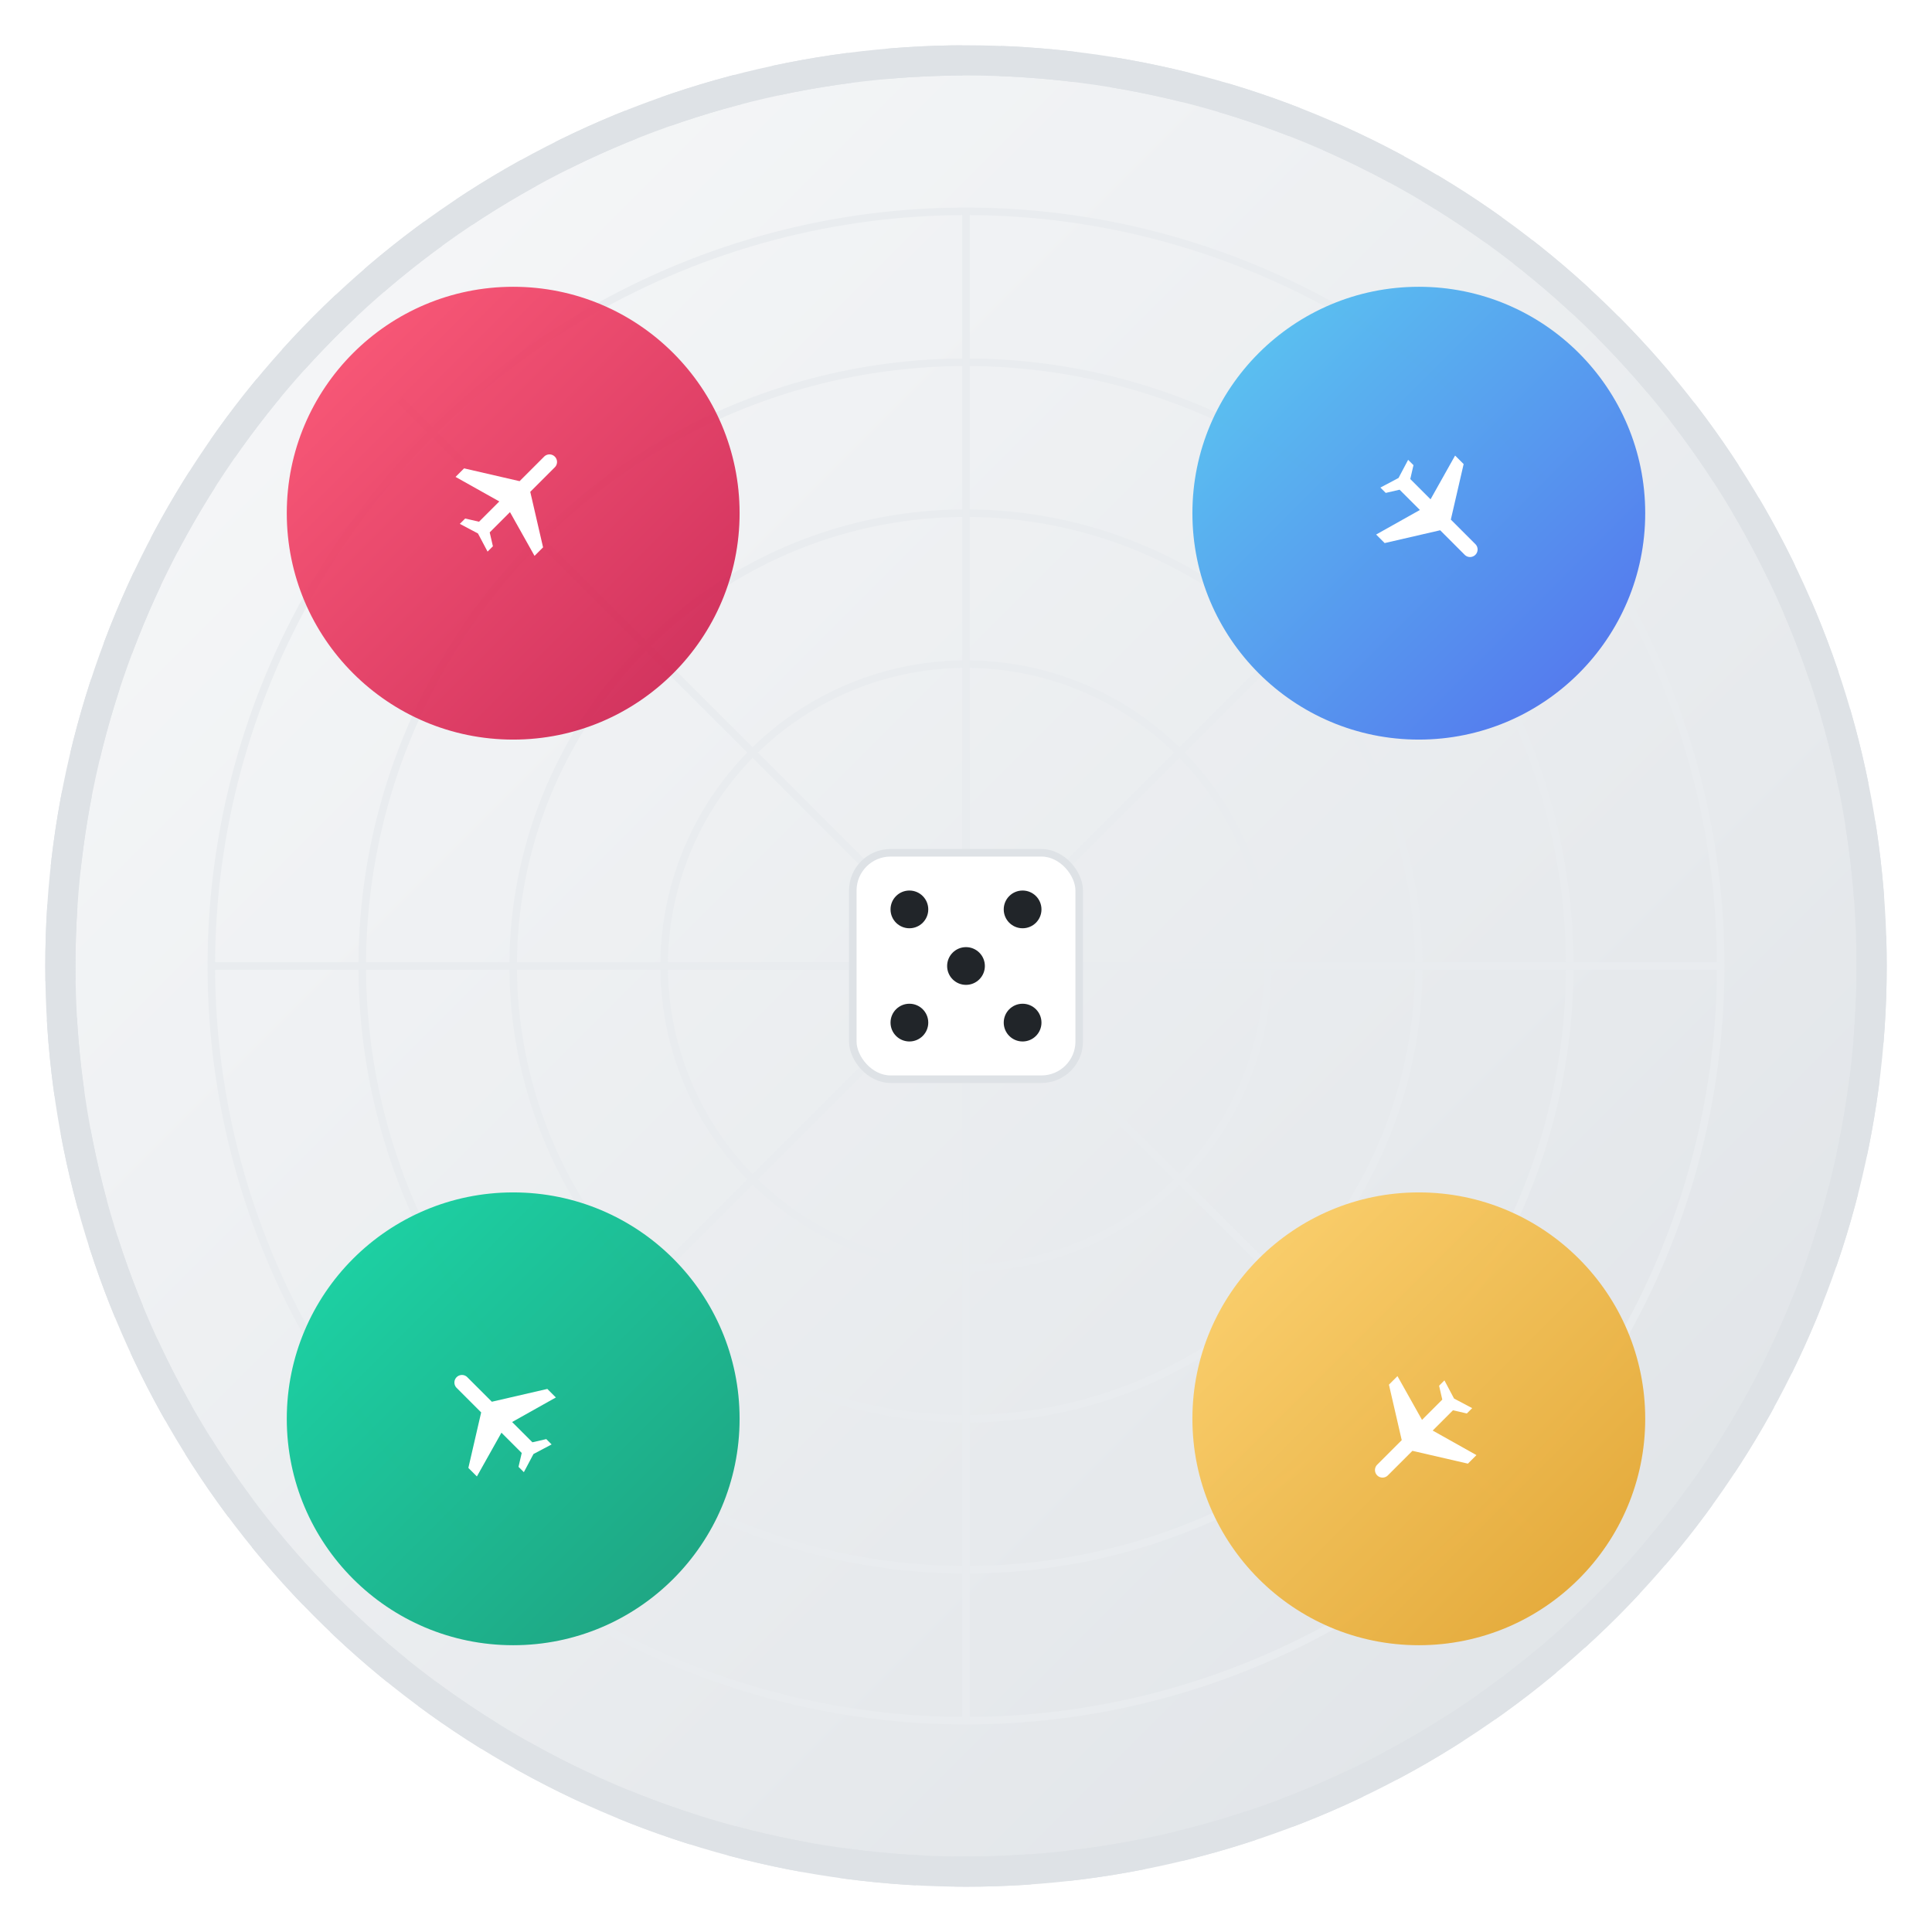 <?xml version="1.0" encoding="UTF-8" standalone="no"?>
<svg width="512" height="512" viewBox="0 0 512 512" xmlns="http://www.w3.org/2000/svg">
  <!-- 背景 -->
  <defs>
    <linearGradient id="boardGradientLight" x1="0%" y1="0%" x2="100%" y2="100%">
      <stop offset="0%" stop-color="#f8f9fa" />
      <stop offset="100%" stop-color="#dee2e6" />
    </linearGradient>
    <linearGradient id="boardGradientDark" x1="0%" y1="0%" x2="100%" y2="100%">
      <stop offset="0%" stop-color="#1e1e1e" />
      <stop offset="100%" stop-color="#121212" />
    </linearGradient>
    <linearGradient id="redGradient" x1="0%" y1="0%" x2="100%" y2="100%">
      <stop offset="0%" stop-color="#ff4d6d" />
      <stop offset="100%" stop-color="#c9184a" />
    </linearGradient>
    <linearGradient id="blueGradient" x1="0%" y1="0%" x2="100%" y2="100%">
      <stop offset="0%" stop-color="#4cc9f0" />
      <stop offset="100%" stop-color="#4361ee" />
    </linearGradient>
    <linearGradient id="yellowGradient" x1="0%" y1="0%" x2="100%" y2="100%">
      <stop offset="0%" stop-color="#ffd166" />
      <stop offset="100%" stop-color="#e29e21" />
    </linearGradient>
    <linearGradient id="greenGradient" x1="0%" y1="0%" x2="100%" y2="100%">
      <stop offset="0%" stop-color="#06d6a0" />
      <stop offset="100%" stop-color="#099773" />
    </linearGradient>
    <filter id="shadow" x="-20%" y="-20%" width="140%" height="140%">
      <feDropShadow dx="0" dy="4" stdDeviation="10" flood-opacity="0.3" />
    </filter>
    <filter id="glow" x="-20%" y="-20%" width="140%" height="140%">
      <feGaussianBlur stdDeviation="5" result="blur" />
      <feComposite in="SourceGraphic" in2="blur" operator="over" />
    </filter>
    
    <style>
      @media (prefers-color-scheme: dark) {
        #board { fill: url(#boardGradientDark); stroke: #333333; }
        #grid { stroke: #333333; }
        #dice { fill: #333333; stroke: #444444; }
        #dice-dots { fill: #ffffff; }
        #outer-circle { stroke: #444444; }
        .plane { filter: url(#glow); }
        .color-area { filter: url(#glow); }
      }
      @media (prefers-color-scheme: light) {
        #board { fill: url(#boardGradientLight); stroke: #dee2e6; }
        #grid { stroke: #e9ecef; }
        #dice { fill: white; stroke: #dee2e6; }
        #dice-dots { fill: #212529; }
        #outer-circle { stroke: #dee2e6; }
        .plane { filter: none; }
        .color-area { filter: none; }
      }
    </style>
  </defs>
  
  <!-- 主背景 - 棋盘 -->
  <circle id="board" cx="256" cy="256" r="240" fill="url(#boardGradientLight)" stroke="#dee2e6" stroke-width="8" filter="url(#shadow)" />
  
  <!-- 棋盘格局 -->
  <g id="grid" stroke="#e9ecef" stroke-width="2" fill="none">
    <circle cx="256" cy="256" r="200" />
    <circle cx="256" cy="256" r="160" />
    <circle cx="256" cy="256" r="120" />
    <circle cx="256" cy="256" r="80" />
    <line x1="56" y1="256" x2="456" y2="256" />
    <line x1="256" y1="56" x2="256" y2="456" />
    <line x1="106" y1="106" x2="406" y2="406" />
    <line x1="106" y1="406" x2="406" y2="106" />
  </g>
  
  <!-- 四个角的颜色区域 -->
  <circle class="color-area" cx="136" cy="136" r="60" fill="url(#redGradient)" opacity="0.9" />
  <circle class="color-area" cx="376" cy="136" r="60" fill="url(#blueGradient)" opacity="0.9" />
  <circle class="color-area" cx="376" cy="376" r="60" fill="url(#yellowGradient)" opacity="0.9" />
  <circle class="color-area" cx="136" cy="376" r="60" fill="url(#greenGradient)" opacity="0.9" />
  
  <!-- 中心骰子 -->
  <g transform="translate(226, 226)">
    <rect id="dice" width="60" height="60" rx="10" ry="10" fill="white" stroke="#dee2e6" stroke-width="2" filter="url(#shadow)" />
    <g id="dice-dots" fill="#212529">
      <circle cx="15" cy="15" r="5" />
      <circle cx="45" cy="15" r="5" />
      <circle cx="15" cy="45" r="5" />
      <circle cx="45" cy="45" r="5" />
      <circle cx="30" cy="30" r="5" />
    </g>
  </g>
  
  <!-- 飞机图标 -->
  <g class="plane" transform="translate(116, 116) rotate(45, 20, 20) scale(0.8)">
    <path d="M40,30V26L24,16V4.5A2.5,2.5 0 0,0 21.5,2A2.5,2.5 0 0,0 19,4.5V16L3,26V30L19,25.5V35L15,37.5V40L21.5,38L28,40V37.5L24,35V25.5L40,30Z" fill="white" />
  </g>
  
  <g class="plane" transform="translate(356, 116) rotate(135, 20, 20) scale(0.8)">
    <path d="M40,30V26L24,16V4.5A2.5,2.5 0 0,0 21.5,2A2.5,2.5 0 0,0 19,4.5V16L3,26V30L19,25.5V35L15,37.5V40L21.5,38L28,40V37.5L24,35V25.5L40,30Z" fill="white" />
  </g>
  
  <g class="plane" transform="translate(356, 356) rotate(225, 20, 20) scale(0.8)">
    <path d="M40,30V26L24,16V4.5A2.5,2.5 0 0,0 21.5,2A2.5,2.5 0 0,0 19,4.5V16L3,26V30L19,25.5V35L15,37.5V40L21.5,38L28,40V37.5L24,35V25.5L40,30Z" fill="white" />
  </g>
  
  <g class="plane" transform="translate(116, 356) rotate(315, 20, 20) scale(0.8)">
    <path d="M40,30V26L24,16V4.5A2.5,2.5 0 0,0 21.5,2A2.5,2.5 0 0,0 19,4.5V16L3,26V30L19,25.5V35L15,37.5V40L21.5,38L28,40V37.5L24,35V25.5L40,30Z" fill="white" />
  </g>
  
  <!-- 外圈装饰 -->
  <circle id="outer-circle" cx="256" cy="256" r="240" fill="none" stroke="#dee2e6" stroke-width="8" stroke-dasharray="20,10" />
</svg>
